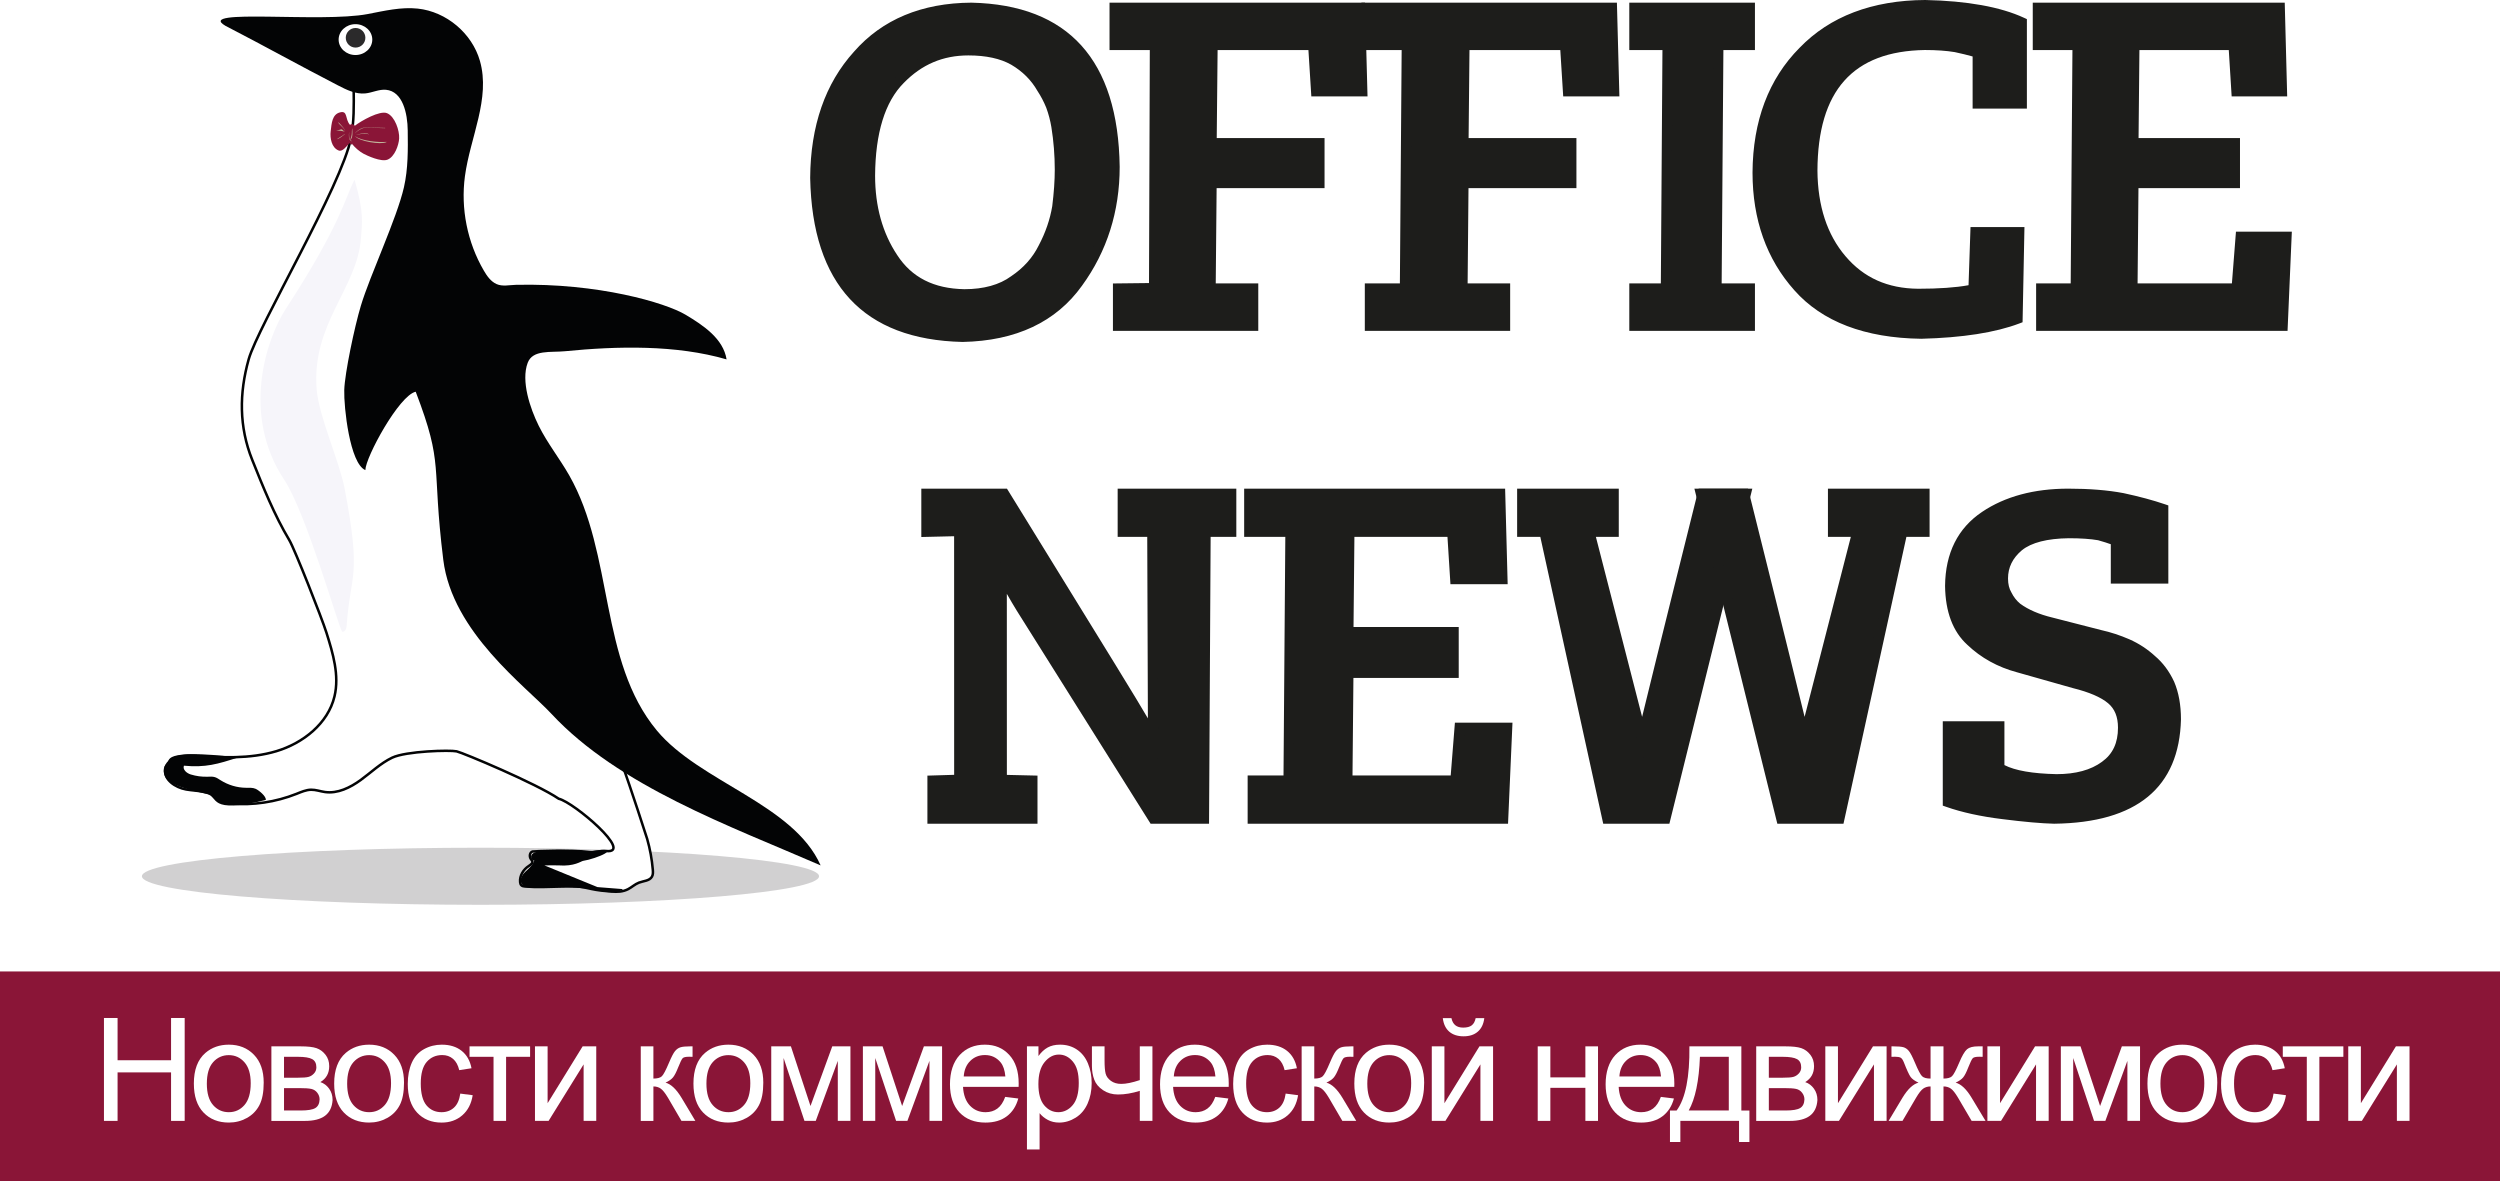 <?xml version="1.0" encoding="UTF-8"?> <svg xmlns="http://www.w3.org/2000/svg" xmlns:xlink="http://www.w3.org/1999/xlink" id="_Слой_2" data-name="Слой 2" viewBox="0 0 2955.75 1396.47"><defs><style> .cls-1 { fill: #f6f5fa; } .cls-1, .cls-2, .cls-3, .cls-4, .cls-5, .cls-6, .cls-7, .cls-8 { stroke-width: 0px; } .cls-2 { fill: #c2b59b; } .cls-9 { stroke: #030405; stroke-miterlimit: 10; stroke-width: 3px; } .cls-9, .cls-5 { fill: #fff; } .cls-10 { opacity: .6; } .cls-11 { filter: url(#drop-shadow-1); } .cls-3 { fill: #8a1537; } .cls-4 { fill: #d1d0d1; } .cls-6 { fill: #2b2a2b; } .cls-7 { fill: #030405; } .cls-8 { fill: #1d1d1b; } </style><filter id="drop-shadow-1" filterUnits="userSpaceOnUse"><feOffset dx="36.85" dy="45.35"></feOffset><feGaussianBlur result="blur" stdDeviation="0"></feGaussianBlur><feFlood flood-color="#d3d3d3" flood-opacity=".4"></feFlood><feComposite in2="blur" operator="in"></feComposite><feComposite in="SourceGraphic"></feComposite></filter></defs><g id="_Слой_1-2" data-name="Слой 1"><g><g class="cls-11"><g class="cls-10"><path class="cls-5" d="m997.95,252.16c.34-60.21,17.11-108.61,50.3-145.2,32.35-36.93,77.12-55.57,134.32-55.92,111.16,2.45,167.59,65.16,169.3,188.13,0,51.6-14.47,97.26-43.41,136.96-29.62,41.46-75.07,62.8-136.36,64.02-113.72-2.62-171.77-65.29-174.15-187.99Zm64.74-2.63c0,37.65,9.03,70.05,27.1,97.19,18.23,28.02,46.35,42.38,84.36,43.08,24.37,0,44.05-5.51,59.05-16.55,15.17-10.16,26.58-22.94,34.25-38.35,8.35-15.76,13.89-31.87,16.62-48.33,2.04-16.46,3.07-31.17,3.07-44.13,0-17.16-1.37-34.23-4.09-51.22-1.37-8.23-3.49-16.29-6.39-24.17-3.07-7.53-6.73-14.53-10.99-21.01-7.67-13.48-18.66-24.43-32.98-32.84-13.81-7.88-31.7-11.82-53.68-11.82-31.53,0-58.46,11.47-80.78,34.41-23.35,23.47-35.19,61.38-35.53,113.73Z"></path></g><g class="cls-10"><polygon class="cls-5" points="1467.68 95.09 1586.66 95.09 1590.09 149.82 1644.71 149.82 1642.09 51.03 1351.87 51.03 1351.87 95.09 1399.51 95.09 1398.52 382.47 1355.9 382.97 1355.9 427.03 1515.72 427.03 1515.72 382.97 1465.38 382.97 1466.52 258.29 1594.07 258.29 1594.07 211.11 1466.54 211.11 1467.68 95.09"></polygon></g><g class="cls-10"><path class="cls-5" d="m1966.4,382.97h37.26l1.97-287.88h-39.23v-44.05h136.53v44.05h-37.26l-2.15,287.88h39.4v44.05h-136.53v-44.05Z"></path></g><g class="cls-10"><path class="cls-5" d="m2373.35,167.58v-60.15c-6.65-2.1-15.27-4.29-25.84-6.56-10.41-1.75-22.6-2.63-36.59-2.63-88.36,1.4-132.71,51.05-133.04,148.93.34,43.43,11.84,78.45,34.52,105.07,22.67,26.79,52.84,40.36,90.52,40.71,27.61,0,49.44-1.75,65.46-5.25l2.3-67.77h51.84l-2.02,102.49c-27.91,10.61-65.86,16.52-113.85,17.74-65.18-.88-113.68-19.33-145.5-55.36-32-35.86-47.99-80.99-47.99-135.39.34-59.82,18.3-107.66,53.89-143.52,34.91-36.21,83.01-54.49,144.3-54.84,48.87,1.05,86.92,7.88,114.17,20.47v96.07h-52.15Z"></path></g><g class="cls-10"><path class="cls-5" d="m2444.75,382.97h40.83l2.15-287.88h-46.96v-44.05h286.05l2.59,98.79h-53.84l-3.38-54.74h-117.26l-1.13,116.02h119.98v47.18h-119.98l-1.14,124.68h123.13l4.8-61.16h54.22l-4.55,105.21h-285.51v-44.05Z"></path></g><g class="cls-10"><path class="cls-5" d="m1136.55,986.28l31.62-.96-.05-294.08-38.77.93v-45.01h91.89q165.47,268.38,176.08,289.73l-.87-244.72h-34.95v-45.01h128.27v45.01h-30.34l-1.88,339.12h-59.79l-156.6-249.3c-9.47-15.37-22.72-39.4-22.72-39.4l.05,242.84,36.2.85v45.01h-118.13v-45.01Z"></path></g><g class="cls-10"><path class="cls-5" d="m1515.16,986.28h42.35l2.23-294.11h-48.71v-45.01h296.68l2.68,100.93h-55.84l-3.51-55.92h-121.62l-1.17,118.53h124.44v48.2h-124.44l-1.19,127.38h127.71l4.98-62.48h56.24l-4.72,107.49h-296.12v-45.01Z"></path></g><g class="cls-10"><path class="cls-5" d="m2397.89,922.19v49.27c13.16,8.13,35.68,12.53,67.56,13.22,24.07,0,43.21-5.27,57.42-15.81,14.2-10.2,21.31-25.23,21.31-45.11,0-14.51-4.58-25.66-13.75-33.44-9.17-7.77-23.87-14.17-44.1-19.18l-65.89-18.66c-21.97-5.88-40.73-16.25-56.3-31.11-15.91-14.51-24.04-36.29-24.39-65.33.34-36.81,14.05-64.3,41.13-82.44,26.21-17.63,59.06-26.44,98.55-26.44,24.48,0,45.87,1.73,64.15,5.18,18.45,3.97,34.49,8.29,48.11,12.95v82.14h-56.01v-44.6c-3.8-1.72-10.26-3.88-19.41-6.48-9.66-1.73-21.73-2.6-36.22-2.6-27.09.35-46.84,5.53-59.25,15.54-12.42,10.54-18.63,23.23-18.63,38.08,0,7.77,1.64,14.34,4.92,19.69,2.76,5.7,6.65,10.62,11.66,14.77,10.54,7.77,24.1,13.64,40.69,17.61l57.53,14.76c10.88,2.42,21.68,5.96,32.39,10.62,10.54,4.66,20.04,10.88,28.51,18.65,8.81,7.43,15.89,16.93,21.25,28.49,5.01,11.74,7.52,25.73,7.52,41.97-1.91,77.02-49.81,116.14-143.67,117.35-14.95-.35-35.29-2.16-61.02-5.43-25.2-3.1-46.85-7.84-64.92-14.22v-89.44h60.86Z"></path></g><g class="cls-10"><path class="cls-5" d="m1653.69,382.97h41.43l2.19-287.88h-47.64v-44.05h290.22l2.62,98.79h-54.62l-3.43-54.74h-118.97l-1.14,116.02h127.53v47.18h-127.54l-1.15,124.68h50.34v44.05h-159.82v-44.05Z"></path></g><g class="cls-10"><path class="cls-5" d="m1913.13,692.16h28.8v-45.01h-108.16v45.01h26.24l74.38,339.12h68.66l95.07-384.13h-51.06s-68.77,275.39-71.29,288.96l-62.65-243.95Z"></path><path class="cls-5" d="m2230.04,692.16h-28.8v-45.01h108.16v45.01h-26.24s-74.38,339.12-74.38,339.12h-68.66s-95.07-384.13-95.07-384.13h51.06s68.77,275.39,71.29,288.96l62.65-243.95Z"></path></g></g><g><path class="cls-8" d="m963.88,210.28c.34-60.21,17.11-108.61,50.3-145.2,32.35-36.93,77.12-55.57,134.32-55.92,111.16,2.45,167.59,65.16,169.3,188.13,0,51.6-14.47,97.26-43.41,136.96-29.62,41.46-75.07,62.8-136.36,64.02-113.72-2.62-171.77-65.29-174.15-187.99Zm64.74-2.63c0,37.65,9.03,70.05,27.1,97.19,18.23,28.02,46.35,42.38,84.36,43.08,24.37,0,44.05-5.51,59.05-16.55,15.17-10.16,26.58-22.94,34.25-38.35,8.35-15.76,13.89-31.87,16.62-48.33,2.04-16.46,3.07-31.17,3.07-44.13,0-17.16-1.37-34.23-4.09-51.22-1.37-8.23-3.49-16.29-6.39-24.17-3.07-7.53-6.73-14.53-10.99-21.01-7.67-13.48-18.66-24.43-32.98-32.84-13.81-7.88-31.7-11.82-53.68-11.82-31.53,0-58.46,11.47-80.78,34.41-23.35,23.47-35.19,61.38-35.53,113.73Z"></path><path class="cls-8" d="m1138.02,404.28h-.13c-117.01-2.7-177.57-67.93-180.02-193.88.34-61.61,17.8-111.81,51.86-149.36,33.31-38.03,80.01-57.54,138.73-57.9,114.66,2.53,173.59,67.82,175.34,194.06,0,52.74-14.99,100.01-44.56,140.59-30.61,42.84-78.09,65.23-141.09,66.49h-.13Zm10.35-389.12c-54.97.34-98.65,18.47-129.67,53.88-32.09,35.37-48.49,82.87-48.82,141.28,2.33,119.78,57.33,179.35,168.15,181.95,58.94-1.21,103.17-21.9,131.46-61.51,28.07-38.52,42.29-83.41,42.29-133.47-1.66-120.13-55.12-179.73-163.42-182.12Zm-8.3,338.77c-40.05-.73-70.09-16.15-89.39-45.81-18.61-27.97-28.07-61.78-28.07-100.47.35-53.78,12.89-93.46,37.28-117.97,23.35-23.99,51.98-36.18,85.04-36.18,22.94,0,42,4.24,56.66,12.61,15.23,8.94,27.05,20.73,35.22,35.08,4.25,6.44,8.13,13.86,11.33,21.72,3.08,8.36,5.33,16.86,6.75,25.45,2.77,17.28,4.17,34.83,4.17,52.2,0,13.13-1.05,28.23-3.11,44.87-2.85,17.26-8.65,34.14-17.27,50.41-8.04,16.16-20.25,29.84-36.22,40.53-15.76,11.6-36.82,17.56-62.39,17.56Zm4.86-288.41c-30.12,0-55.13,10.66-76.47,32.59-22.14,22.25-33.5,59.1-33.83,109.58,0,36.23,8.78,67.81,26.09,93.82,17.27,26.54,43.25,39.73,79.47,40.4,22.84,0,41.51-5.17,55.38-15.38,14.43-9.67,25.27-21.79,32.44-36.19,8.08-15.25,13.46-30.9,16.07-46.64,1.97-15.91,2.98-30.51,2.98-43.15,0-16.74-1.35-33.65-4.01-50.27-1.3-7.82-3.35-15.58-6.1-23.04-2.83-6.94-6.35-13.66-10.38-19.78-7.31-12.83-17.67-23.13-30.99-30.95-12.76-7.28-29.82-10.99-50.64-10.99Z"></path></g><g><polygon class="cls-8" points="1433.62 53.21 1552.59 53.21 1556.02 107.94 1610.65 107.94 1608.02 9.15 1317.8 9.15 1317.8 53.21 1365.44 53.21 1364.46 340.59 1321.83 341.09 1321.83 385.15 1481.65 385.15 1481.65 341.09 1431.31 341.09 1432.46 216.41 1560 216.41 1560 169.23 1432.47 169.23 1433.62 53.21"></polygon><path class="cls-8" d="m1487.66,391.15h-171.84v-56l42.65-.5.94-275.44h-47.62V3.14h302.08l2.95,110.81h-66.44l-3.43-54.74h-107.38l-1.03,104h127.47v59.2h-127.6l-1.04,112.67h50.29v56.07Zm-159.82-12.02h147.8v-32.04h-50.4l1.26-136.7h127.49v-35.16h-127.59l1.26-128.04h130.57l3.43,54.74h42.81l-2.31-86.77h-278.36v32.04h47.67l-1.03,299.33-42.61.5v32.11Z"></path></g><g><path class="cls-8" d="m1932.33,341.09h37.26l1.97-287.88h-39.23V9.15h136.53v44.05h-37.26l-2.15,287.88h39.4v44.05h-136.53v-44.05Z"></path><path class="cls-8" d="m2074.87,391.15h-148.55v-56.07h37.3l1.89-275.87h-39.19V3.14h148.55v56.07h-37.3l-2.06,275.87h39.36v56.07Zm-136.53-12.02h124.51v-32.04h-39.45l2.23-299.9h37.21V15.16h-124.51v32.04h39.27l-2.05,299.9h-37.22v32.04Z"></path></g><g><path class="cls-8" d="m2338.23,122.37v-60.06c-6.65-2.1-15.27-4.28-25.84-6.55-10.41-1.75-22.6-2.62-36.59-2.62-88.36,1.4-132.71,50.97-133.04,148.7.34,43.36,11.84,78.33,34.52,104.91,22.67,26.75,52.84,40.3,90.52,40.65,27.61,0,49.44-1.75,65.46-5.24l2.3-67.67h51.84l-2.02,102.34c-27.91,10.6-65.86,16.49-113.85,17.71-65.18-.88-113.68-19.3-145.5-55.28-32-35.8-47.99-80.86-47.99-135.19.34-59.73,18.3-107.5,53.89-143.31,34.91-36.15,83.01-54.4,144.3-54.76,48.87,1.05,86.92,7.86,114.17,20.44v95.93h-52.15Z"></path><path class="cls-8" d="m2271.55,400.53h-.12c-66.64-.9-117.08-20.18-149.92-57.31-32.84-36.74-49.5-83.57-49.5-139.16.35-61.11,19.06-110.74,55.63-147.54,35.85-37.13,85.84-56.17,148.53-56.53,49.64,1.06,88.86,8.13,116.73,21l3.49,1.61v105.76h-64.16v-61.6c-5.82-1.66-12.89-3.39-21.1-5.15-9.76-1.63-21.73-2.49-35.32-2.49-85.13,1.35-126.71,48.03-127.04,142.72.33,41.64,11.45,75.65,33.09,101,21.7,25.6,49.82,38.21,85.99,38.54,24.45,0,44.46-1.41,59.56-4.19l2.33-68.72h63.77l-2.22,112.51-3.79,1.44c-28.4,10.78-67.37,16.87-115.83,18.1h-.12Zm4.54-388.53c-59.16.34-106.27,18.15-139.85,52.92-34.33,34.55-51.88,81.35-52.2,139.18,0,52.52,15.63,96.66,46.47,131.15,30.5,34.49,77.93,52.41,140.98,53.28,44.89-1.15,81.18-6.5,107.96-15.93l1.83-92.11h-39.9l-2.26,66.53-4.56,1c-16.38,3.57-38.84,5.38-66.75,5.38-39.38-.36-71.36-14.75-95.1-42.77-23.5-27.54-35.59-64.13-35.94-108.74.35-101.25,47.1-153.3,138.96-154.75h.02c14.34,0,26.98.91,37.66,2.7,10.93,2.34,19.81,4.6,26.65,6.75l4.2,1.32v58.46h40.13V30.34c-26.15-11.19-62.54-17.36-108.29-18.34Z"></path></g><g><path class="cls-8" d="m2413.3,341.09h40.83l2.15-287.88h-46.96V9.15h286.05l2.59,98.79h-53.84l-3.38-54.74h-117.26l-1.13,116.02h119.98v47.18h-119.98l-1.14,124.68h123.13l4.8-61.16h54.22l-4.55,105.21h-285.51v-44.05Z"></path><path class="cls-8" d="m2704.57,391.15h-297.27v-56.07h40.88l2.06-275.87h-46.91V3.14h297.91l2.9,110.81h-65.66l-3.39-54.73h-105.66l-1.01,104h119.92v59.2h-120.04l-1.04,112.67h111.52l4.8-61.16h66.05l-5.06,117.23Zm-285.25-12.02h273.74l4.03-93.19h-42.39l-4.8,61.16h-134.75l1.25-136.7h119.93v-35.16h-120.04l1.24-128.04h128.86l3.39,54.73h42.02l-2.28-86.77h-274.18v32.04h47.01l-2.25,299.9h-40.78v32.04Z"></path></g><g><path class="cls-8" d="m1102.48,922.87l31.62-.96-.05-294.08-38.77.93v-45.01h91.89q165.47,268.38,176.08,289.73l-.87-244.72h-34.95v-45.01h128.27v45.01h-30.34l-1.88,339.12h-59.79l-156.6-249.3c-9.47-15.37-22.72-39.4-22.72-39.4l.05,242.84,36.2.85v45.01h-118.13v-45.01Z"></path><path class="cls-8" d="m1429.45,973.89h-69.09l-158.37-252.11c-3.63-5.89-7.82-13.06-11.61-19.68l.04,214.05,36.2.85v56.88h-130.15v-56.85l31.62-.96-.05-282.09-38.77.93v-57.17h101.25l24,38.93c98.25,159.35,129.5,210.04,142.63,232.65l-.77-214.56h-34.97v-57.03h140.29v57.03h-30.37l-1.88,339.12Zm-62.44-12.02h50.49l1.88-339.12h30.31v-32.99h-116.26v32.99h34.93l.99,276.84-11.5-23.46q-9.79-19.97-153.56-253.15l-20.48-33.22h-82.53v32.84l38.77-.93.05,306.06-31.62.96v33.17h106.11v-33.13l-36.2-.85-.06-272.07,11.28,20.46c.13.24,13.29,24.09,22.57,39.16l154.81,246.44Z"></path></g><g><path class="cls-8" d="m1481.1,922.87h42.35l2.23-294.11h-48.71v-45.01h296.68l2.68,100.93h-55.84l-3.51-55.92h-121.62l-1.17,118.53h124.44v48.2h-124.44l-1.19,127.38h127.71l4.98-62.48h56.24l-4.72,107.49h-296.12v-45.01Z"></path><path class="cls-8" d="m1782.97,973.89h-307.88v-57.03h42.4l2.14-282.1h-48.66v-57.03h308.54l3,112.95h-67.66l-3.51-55.92h-110.03l-1.05,106.52h124.38v60.22h-124.5l-1.08,115.36h116.1l4.98-62.48h68.06l-5.25,119.51Zm-295.86-12.02h284.36l4.19-95.47h-44.41l-4.98,62.48h-139.33l1.3-139.4h124.38v-36.18h-124.5l1.29-130.55h133.22l3.51,55.92h44.03l-2.36-88.91h-284.82v32.99h48.75l-2.32,306.13h-42.31v32.99Z"></path></g><g><path class="cls-8" d="m2363.82,858.79v49.27c13.16,8.13,35.68,12.53,67.56,13.22,24.07,0,43.21-5.27,57.42-15.81,14.2-10.2,21.31-25.23,21.31-45.11,0-14.51-4.58-25.66-13.75-33.44-9.17-7.77-23.87-14.17-44.1-19.18l-65.89-18.66c-21.97-5.88-40.73-16.25-56.3-31.11-15.91-14.51-24.04-36.29-24.39-65.33.34-36.81,14.05-64.3,41.13-82.44,26.21-17.63,59.06-26.44,98.55-26.44,24.48,0,45.87,1.73,64.15,5.18,18.45,3.97,34.49,8.29,48.11,12.95v82.14h-56.01v-44.6c-3.8-1.72-10.26-3.88-19.41-6.48-9.66-1.73-21.73-2.6-36.22-2.6-27.09.35-46.84,5.53-59.25,15.54-12.42,10.54-18.63,23.23-18.63,38.08,0,7.77,1.64,14.34,4.92,19.69,2.76,5.7,6.65,10.62,11.66,14.77,10.54,7.77,24.1,13.64,40.69,17.61l57.53,14.76c10.88,2.42,21.68,5.96,32.39,10.62,10.54,4.66,20.04,10.88,28.51,18.65,8.81,7.43,15.89,16.93,21.25,28.49,5.01,11.74,7.52,25.73,7.52,41.97-1.91,77.02-49.81,116.14-143.67,117.35-14.95-.35-35.29-2.16-61.02-5.43-25.2-3.1-46.85-7.84-64.92-14.22v-89.44h60.86Z"></path><path class="cls-8" d="m2428.87,973.89h-.11c-15.07-.35-35.8-2.19-61.63-5.47-25.5-3.14-47.77-8.02-66.17-14.52l-4.01-1.41v-99.71h72.88v51.77c12.58,6.5,33.3,10.11,61.68,10.72,22.51,0,40.63-4.92,53.71-14.63,12.73-9.14,18.88-22.3,18.88-40.29,0-12.78-3.8-22.22-11.63-28.86-8.42-7.14-22.43-13.17-41.66-17.94l-66.09-18.71c-22.76-6.09-42.57-17.04-58.81-32.55-17.02-15.52-25.89-38.96-26.25-69.6.36-38.87,15.1-68.27,43.8-87.51,27.09-18.22,61.37-27.46,101.9-27.46,24.74,0,46.69,1.78,65.26,5.29,18.73,4.03,35.14,8.45,48.95,13.17l4.06,1.39v92.44h-68.03v-46.57c-3.63-1.35-8.67-2.93-15.04-4.74-8.69-1.52-20.52-2.36-34.59-2.36-25.5.33-44.19,5.11-55.48,14.21-11,9.33-16.4,20.29-16.4,33.41,0,6.62,1.36,12.18,4.03,16.54,2.66,5.42,6.06,9.72,10.38,13.28,9.57,7.05,22.53,12.64,38.26,16.4l57.63,14.79c11.03,2.45,22.29,6.14,33.3,10.93,11.11,4.92,21.25,11.55,30.17,19.74,9.25,7.8,16.94,18.08,22.64,30.39,5.38,12.61,8.07,27.52,8.07,44.49-2,80.65-52.33,122.1-149.6,123.35h-.11Zm-119.9-29.95c16.79,5.53,36.83,9.74,59.65,12.55,25.38,3.22,45.67,5.04,60.31,5.38,90.78-1.2,135.8-37.66,137.63-111.49,0-15.19-2.36-28.51-7.04-39.46-4.89-10.55-11.5-19.44-19.59-26.26-8.15-7.46-17.19-13.38-27.06-17.75-10.27-4.47-20.8-7.92-31.27-10.25l-57.72-14.81c-17.21-4.12-31.62-10.39-42.76-18.6-5.92-4.88-10.37-10.52-13.5-16.98-3.57-5.75-5.53-13.44-5.53-22.31,0-16.62,6.98-30.98,20.75-42.67,13.74-11.08,34.33-16.6,63.07-16.97,14.85,0,27.39.9,37.36,2.69,10.08,2.83,16.71,5.05,20.84,6.92l3.53,1.6v42.47h43.99v-71.8c-12.49-4.07-27.05-7.9-43.37-11.41-17.69-3.34-38.9-5.05-62.88-5.05-38.09,0-70.12,8.55-95.2,25.42-25.56,17.14-38.14,42.49-38.47,77.51.32,27.04,7.87,47.55,22.43,60.83,14.86,14.19,32.92,24.16,53.79,29.74l65.98,18.68c21.15,5.24,36.37,11.92,46.35,20.39,10.53,8.93,15.87,21.73,15.87,38.02,0,21.83-8.01,38.65-23.81,49.99-15.12,11.22-35.65,16.94-60.92,16.94-33.4-.72-56.49-5.34-70.71-14.12l-2.85-1.76v-46.61h-48.84v79.14Z"></path></g><g><path class="cls-8" d="m1619.63,341.09h41.43l2.19-287.88h-47.64V9.15h290.22l2.62,98.79h-54.62l-3.43-54.74h-118.97l-1.14,116.02h127.53v47.18h-127.54l-1.15,124.68h50.34v44.05h-159.82v-44.05Z"></path><path class="cls-8" d="m1785.46,391.15h-171.84v-56.07h41.47l2.09-275.87h-47.6V3.14h302.09l2.94,110.81h-66.44l-3.43-54.73h-107.38l-1.03,104h127.47v59.2h-127.6l-1.03,112.67h50.29v56.07Zm-159.83-12.02h147.81v-32.04h-50.4l1.26-136.7h127.49v-35.16h-127.59l1.26-128.04h130.57l3.43,54.73h42.81l-2.3-86.77h-278.37v32.04h47.69l-2.28,299.9h-41.38v32.04Z"></path></g><g><g><path class="cls-8" d="m1879.06,628.76h28.8v-45.01h-108.16v45.01h26.24l74.38,339.12h68.66l95.07-384.13h-51.06s-68.77,275.39-71.29,288.96l-62.65-243.95Z"></path><path class="cls-8" d="m1973.69,973.89h-78.2l-74.38-339.12h-27.41v-57.03h120.18v57.03h-27.06l54.65,212.78c16.54-68.3,63.36-255.82,65.72-265.26l1.14-4.55h63.43l-98.05,396.15Zm-68.53-12.02h59.13l92.1-372.11h-38.68c-8.97,35.93-67.79,271.76-70.07,284.05l-4.96,26.73-71.34-277.79h30.54v-32.99h-96.14v32.99h25.06l74.38,339.12Z"></path></g><g><path class="cls-8" d="m2195.97,628.76h-28.8v-45.01h108.16v45.01h-26.24s-74.38,339.12-74.38,339.12h-68.66s-95.07-384.13-95.07-384.13h51.06s68.77,275.39,71.29,288.96l62.65-243.95Z"></path><path class="cls-8" d="m2179.54,973.89h-78.2l-98.05-396.15h63.43l1.14,4.55c2.36,9.44,49.18,196.96,65.72,265.26l54.65-212.78h-27.06v-57.03h120.18v57.03h-27.41l-74.39,339.12Zm-68.79-12.02h59.13l74.38-339.12h25.06v-32.99h-96.14v32.99h30.54l-71.34,277.79-4.96-26.73c-2.28-12.29-61.1-248.11-70.07-284.05h-38.68l92.1,372.11Z"></path></g></g><ellipse class="cls-4" cx="568.08" cy="1036" rx="400.29" ry="33.75"></ellipse><path class="cls-9" d="m735.13,902.49c-4.58-12.38-4.6-30.46-9.92-42.54-10.09-22.9-19.93-45.92-29.53-69.03-31.45-75.71-48.09-156.46-85.3-229.51-20.02-39.32-39.01-79.16-56.94-119.47-9.13-20.53-18.05-41.36-22.73-63.34-3.64-17.09-4.66-34.62-5.25-52.08-2.25-66.63,1.61-133.83-9.36-199.6-2.41-14.46-34.07-40.57-41.3-40.69-21.37-.34-42.11,3.06-56.64,18.74.26,19.37.51,38.9-3.13,57.93-10.66,55.75-110.19,223.34-121.01,261.9-11.27,40.15-11.43,79.89,4.17,118.84,12.98,32.41,26.03,64.97,43.88,94.98,6.44,10.83,38.56,92.42,43.93,109.5,7.68,24.44,15.43,50.35,9.47,75.27-7.66,32.04-37.13,55.26-68.68,64.73s-65.26,7.61-98.13,5.36c-13.4-.92-30.69,2.3-33.17,15.5-2.38,12.66,11.87,22.2,24.56,24.4,12.69,2.19,26.89,1.31,36.95,9.35,2.24,1.79,4.2,3.99,6.73,5.34,2.7,1.44,5.84,1.81,8.89,2.06,26.4,2.21,53.29-1.78,77.91-11.55,5.6-2.22,11.27-4.78,17.29-4.88,5.55-.08,10.89,1.94,16.38,2.71,15.08,2.13,29.91-5.23,42.23-14.19,12.32-8.96,23.45-19.81,37.18-26.4,16.38-7.86,68.73-9.21,76.24-7.51,7.58,1.72,94.28,38.03,120.72,56.02,18.31,4.37,89.54,65.52,55.83,61.81-6.65-.73-13.1,2.09-19.74,1.21-21-2.78-65.91-.98-67.1-.61-3.42,1.09-3.97,6.14-1.83,9.03,2.14,2.88,3.56,4.08-2.72,8.2-6.28,4.11-10.8,11.43-10.08,18.9.14,1.4.5,2.88,1.53,3.84,1.12,1.05,2.77,1.26,4.3,1.39,27.13,2.33,54.74-2.75,81.53,2.14,13.51,2.47,28.13,7.3,40.33,1,4.42-2.29,8.12-5.91,12.78-7.68,5.45-2.08,12.62-2.02,15.45-7.13,1.36-2.45,1.21-5.42.97-8.21-1.06-12.28-3.29-24.46-6.65-36.32,0,0-19.75-61.55-30.04-89.36Z"></path><path class="cls-1" d="m426.73,281.82c1.39-18.57,3.88-30.07-7.53-69.4-11.57,21.93-15.37,51.37-81.26,152.7-23.49,36.13-52.76,125.47-1.89,202.14,25.83,38.94,63.58,172.08,68.41,179.59,3.46.65,5.14-3.55,5.35-6.66,4.38-63.59,18.13-55.49-2.42-162.82-6.07-31.69-30.35-84.86-32.98-116.78-6.4-77.83,47.87-119.4,52.32-178.76Z"></path><path class="cls-7" d="m266.24,30.33c-35.2-20.67,113.17-3.1,168.61-13.74,19.54-3.75,39.31-8.53,59.1-6.42,33.75,3.61,64.11,29.14,73.45,61.78,12.75,44.55-11.53,90.41-17.71,136.34-5.15,38.28,2.83,78.2,22.29,111.57,3.75,6.44,8.28,12.95,15.08,15.99,7.07,3.16,15.15,1.09,22.89.91,97.36-2.31,176.9,21.22,200.54,35.32,21.26,12.67,44.67,28.39,48.55,52.83-59.79-17.39-129.16-15.76-191.12-9.65-16.78,1.65-38.08-2.1-44.02,13.69-8.08,21.5,2.82,53.82,13.03,74.4,10.21,20.58,24.71,38.71,36.08,58.67,53.1,93.21,35.06,219.18,103.62,301.69,50.65,60.95,161.52,86.99,193.61,159.45-106.88-46.5-238.76-93.72-318.14-179.06-30.72-33.03-117.42-96.59-127.99-182.17-14.19-114.85,1.11-110.61-32.61-198.8-19.71,4.4-59.3,77.45-59.55,92.68-18.39-7.82-25.55-74.73-24.93-94.71.62-19.98,12.16-74.79,19.64-99.65,10.89-36.18,42.55-103.25,50.94-140.09,5-21.95,4.74-44.71,4.46-67.23-.25-19.99-5.8-46.13-25.7-47.99-8.28-.77-16.19,3.49-24.47,4.3-11.37,1.12-22.25-4.28-32.39-9.53-46.56-24.07-86.75-46.5-133.3-70.57Z"></path><ellipse class="cls-5" cx="420.26" cy="46.81" rx="19.9" ry="18.24"></ellipse><circle class="cls-6" cx="420.39" cy="44.67" r="11.59"></circle><path class="cls-7" d="m643.62,1023.15c4.99-.14,16.63-.01,16.77,0,18.7,1.47,26.75-5,28.88-5.32,15.91-2.39,49.69-16.78,10.39-11.63-9.58,1.25-28.16-.7-28.16-.7-11.87-1.53-23.35-.21-35.21,1.37-2.93.39-6.17,1.2-7.77,3.85-1.61,2.66.27,7.31,3.14,6.6-1.28,5.06-6.87,9.95-10.58,13.35-4.29,3.93-8.02,10.75-3.25,15.68,1.8,1.86,4.32,2.72,6.82,2.82,25.24,1.05,45.47-3.3,70.17,2.45,9.78,2.28,34.37,6.89,41.68-.44-7.01-.65-23.11-1.73-30.12-2.37"></path><path class="cls-7" d="m290.85,931.39c3.83.03,7.79-.31,11.37,1.22s12.92,9.06,11.98,13.19c-69.13,16.96-54.87-3.92-69.89-7.13-36.25-7.76-43.75-14.21-46.41-16.77-5.06-4.86-6.34-15.34-.55-19.06,4.78-3.08-9.84-18.12,84.37-7.37-24.49,8.03-38.84,12.19-64.27,9.81-1.82,4.79,3.55,8.98,8.05,10.37,6.39,1.96,13.03,2.87,19.66,2.68,3-.09,6.06-.39,8.94.51,2.37.74,4.48,2.25,6.62,3.6,9.14,5.76,19.62,8.88,30.13,8.96Z"></path><rect class="cls-3" y="1148.55" width="2955.75" height="247.91"></rect><g><path class="cls-5" d="m122.91,1325.23v-121.66h16.1v49.96h63.24v-49.96h16.1v121.66h-16.1v-57.34h-63.24v57.34h-16.1Z"></path><path class="cls-5" d="m229.19,1281.17c0-16.32,4.54-28.41,13.61-36.27,7.58-6.53,16.82-9.79,27.72-9.79,12.12,0,22.02,3.97,29.71,11.91,7.69,7.94,11.54,18.91,11.54,32.9,0,11.34-1.7,20.26-5.1,26.76-3.4,6.5-8.35,11.55-14.85,15.14-6.5,3.6-13.6,5.39-21.29,5.39-12.34,0-22.31-3.95-29.92-11.87-7.61-7.91-11.41-19.31-11.41-34.19Zm15.35,0c0,11.29,2.46,19.74,7.39,25.35,4.92,5.62,11.12,8.42,18.59,8.42s13.58-2.82,18.51-8.46c4.92-5.64,7.39-14.24,7.39-25.81,0-10.9-2.48-19.16-7.43-24.77-4.95-5.61-11.11-8.42-18.46-8.42s-13.67,2.79-18.59,8.38c-4.93,5.59-7.39,14.02-7.39,25.31Z"></path><path class="cls-5" d="m320.85,1237.1h34.44c8.46,0,14.76.71,18.88,2.12s7.66,4,10.62,7.76c2.96,3.76,4.44,8.27,4.44,13.53,0,4.21-.87,7.87-2.61,11-1.75,3.13-4.36,5.74-7.84,7.84,4.15,1.38,7.59,3.97,10.33,7.76,2.73,3.79,4.11,8.29,4.11,13.49-.55,8.35-3.54,14.55-8.96,18.59-5.42,4.04-13.31,6.06-23.65,6.06h-39.75v-88.13Zm14.94,37.09h15.93c6.36,0,10.74-.33,13.11-1,2.38-.66,4.51-2,6.39-4.02,1.88-2.02,2.82-4.44,2.82-7.26,0-4.65-1.65-7.88-4.94-9.71-3.29-1.83-8.92-2.74-16.89-2.74h-16.43v24.73Zm0,38.75h19.67c8.46,0,14.27-.98,17.43-2.95,3.15-1.96,4.81-5.35,4.98-10.17,0-2.82-.92-5.44-2.74-7.84s-4.2-3.93-7.14-4.56c-2.93-.64-7.63-.95-14.11-.95h-18.09v26.47Z"></path><path class="cls-5" d="m395.09,1281.17c0-16.32,4.54-28.41,13.61-36.27,7.58-6.53,16.82-9.79,27.72-9.79,12.12,0,22.02,3.97,29.71,11.91,7.69,7.94,11.54,18.91,11.54,32.9,0,11.34-1.7,20.26-5.11,26.76-3.4,6.5-8.35,11.55-14.85,15.14-6.5,3.6-13.6,5.39-21.29,5.39-12.34,0-22.31-3.95-29.92-11.87-7.61-7.91-11.41-19.31-11.41-34.19Zm15.35,0c0,11.29,2.46,19.74,7.39,25.35,4.93,5.62,11.12,8.42,18.59,8.42s13.58-2.82,18.51-8.46c4.93-5.64,7.39-14.24,7.39-25.81,0-10.9-2.48-19.16-7.43-24.77-4.95-5.61-11.11-8.42-18.47-8.42s-13.66,2.79-18.59,8.38c-4.93,5.59-7.39,14.02-7.39,25.31Z"></path><path class="cls-5" d="m544.18,1292.95l14.69,1.91c-1.61,10.12-5.71,18.05-12.32,23.78-6.61,5.73-14.73,8.59-24.36,8.59-12.06,0-21.76-3.94-29.08-11.83-7.33-7.88-11-19.18-11-33.9,0-9.51,1.58-17.84,4.73-24.98,3.15-7.14,7.95-12.49,14.4-16.06,6.44-3.57,13.45-5.35,21.04-5.35,9.57,0,17.4,2.42,23.49,7.26,6.09,4.84,9.99,11.72,11.7,20.62l-14.52,2.24c-1.38-5.92-3.83-10.37-7.34-13.36-3.51-2.99-7.76-4.48-12.74-4.48-7.52,0-13.64,2.7-18.34,8.09-4.7,5.39-7.05,13.93-7.05,25.6s2.27,20.44,6.8,25.81c4.54,5.37,10.46,8.05,17.76,8.05,5.86,0,10.76-1.8,14.69-5.39,3.93-3.6,6.42-9.13,7.47-16.6Z"></path><path class="cls-5" d="m555.11,1237.1h71.62v12.36h-28.38v75.77h-14.85v-75.77h-28.38v-12.36Z"></path><path class="cls-5" d="m632.5,1237.1h14.94v67.22l41.41-67.22h16.1v88.13h-14.94v-66.8l-41.41,66.8h-16.1v-88.13Z"></path><path class="cls-5" d="m757.57,1237.1h14.94v38.09c4.76,0,8.09-.91,10-2.74,1.91-1.83,4.71-7.14,8.42-15.93,2.93-6.97,5.31-11.56,7.14-13.78,1.83-2.21,3.93-3.71,6.31-4.48,2.38-.77,6.2-1.16,11.45-1.16h2.99v12.36l-4.15-.08c-3.93,0-6.44.58-7.55,1.74-1.16,1.22-2.93,4.84-5.31,10.87-2.27,5.75-4.34,9.74-6.22,11.95-1.88,2.21-4.78,4.23-8.71,6.06,6.42,1.72,12.73,7.69,18.92,17.93l16.35,27.3h-16.43l-15.93-27.3c-3.27-5.48-6.11-9.09-8.55-10.83s-5.34-2.61-8.71-2.61v40.75h-14.94v-88.13Z"></path><path class="cls-5" d="m819.86,1281.17c0-16.32,4.54-28.41,13.61-36.27,7.58-6.53,16.82-9.79,27.72-9.79,12.12,0,22.02,3.97,29.71,11.91,7.69,7.94,11.54,18.91,11.54,32.9,0,11.34-1.7,20.26-5.11,26.76-3.4,6.5-8.35,11.55-14.85,15.14-6.5,3.6-13.6,5.39-21.29,5.39-12.34,0-22.31-3.95-29.92-11.87-7.61-7.91-11.41-19.31-11.41-34.19Zm15.35,0c0,11.29,2.46,19.74,7.39,25.35,4.93,5.62,11.12,8.42,18.59,8.42s13.58-2.82,18.51-8.46,7.39-14.24,7.39-25.81c0-10.9-2.48-19.16-7.43-24.77-4.95-5.61-11.11-8.42-18.47-8.42s-13.66,2.79-18.59,8.38c-4.93,5.59-7.39,14.02-7.39,25.31Z"></path><path class="cls-5" d="m911.86,1237.1h23.24l23.15,70.54,25.73-70.54h21.49v88.13h-14.94v-70.95l-26.06,70.95h-13.36l-24.65-74.36v74.36h-14.61v-88.13Z"></path><path class="cls-5" d="m1020.21,1237.1h23.24l23.15,70.54,25.73-70.54h21.49v88.13h-14.94v-70.95l-26.06,70.95h-13.36l-24.65-74.36v74.36h-14.61v-88.13Z"></path><path class="cls-5" d="m1188.47,1296.85l15.44,1.91c-2.44,9.02-6.94,16.02-13.53,21-6.58,4.98-14.99,7.47-25.23,7.47-12.89,0-23.11-3.97-30.67-11.91-7.55-7.94-11.33-19.07-11.33-33.4s3.82-26.33,11.45-34.52c7.63-8.19,17.54-12.28,29.71-12.28s21.41,4.01,28.88,12.03c7.47,8.02,11.2,19.31,11.2,33.86,0,.89-.03,2.21-.08,3.98h-65.73c.55,9.68,3.29,17.1,8.22,22.24,4.93,5.15,11.07,7.72,18.42,7.72,5.48,0,10.15-1.44,14.02-4.32,3.87-2.88,6.94-7.47,9.21-13.78Zm-49.04-24.15h49.21c-.66-7.41-2.54-12.97-5.64-16.68-4.76-5.75-10.93-8.63-18.51-8.63-6.86,0-12.63,2.3-17.3,6.89-4.68,4.59-7.26,10.73-7.76,18.42Z"></path><path class="cls-5" d="m1214.16,1359.01v-121.91h13.61v11.45c3.21-4.48,6.83-7.84,10.87-10.08,4.04-2.24,8.93-3.36,14.69-3.36,7.52,0,14.16,1.94,19.92,5.81,5.75,3.87,10.1,9.34,13.03,16.39s4.4,14.79,4.4,23.19c0,9.02-1.62,17.14-4.85,24.36-3.24,7.22-7.94,12.75-14.11,16.6-6.17,3.84-12.66,5.77-19.46,5.77-4.98,0-9.45-1.05-13.4-3.15-3.96-2.1-7.21-4.76-9.75-7.97v42.9h-14.94Zm13.53-77.34c0,11.34,2.29,19.72,6.89,25.14,4.59,5.42,10.15,8.13,16.68,8.13s12.33-2.81,17.05-8.42c4.73-5.61,7.1-14.32,7.1-26.1s-2.31-19.64-6.93-25.23c-4.62-5.59-10.14-8.38-16.55-8.38s-11.99,2.97-16.89,8.92c-4.9,5.95-7.35,14.59-7.35,25.93Z"></path><path class="cls-5" d="m1290.98,1237.1h14.94v16.68c0,7.19.43,12.41,1.29,15.64.86,3.24,2.92,6.06,6.18,8.46,3.27,2.41,7.36,3.61,12.28,3.61,5.64,0,12.95-1.49,21.91-4.48v-39.92h14.94v88.13h-14.94v-35.52c-9.18,2.88-17.76,4.32-25.73,4.32-6.69,0-12.6-1.7-17.72-5.1-5.12-3.4-8.59-7.56-10.41-12.49-1.83-4.92-2.74-10.34-2.74-16.27v-23.07Z"></path><path class="cls-5" d="m1436.83,1296.85l15.44,1.91c-2.44,9.02-6.94,16.02-13.53,21-6.58,4.98-14.99,7.47-25.23,7.47-12.89,0-23.11-3.97-30.67-11.91-7.55-7.94-11.33-19.07-11.33-33.4s3.82-26.33,11.45-34.52c7.63-8.19,17.54-12.28,29.71-12.28s21.41,4.01,28.88,12.03c7.47,8.02,11.2,19.31,11.2,33.86,0,.89-.03,2.21-.08,3.98h-65.73c.55,9.68,3.29,17.1,8.22,22.24s11.07,7.72,18.42,7.72c5.48,0,10.15-1.44,14.02-4.32,3.87-2.88,6.94-7.47,9.21-13.78Zm-49.04-24.15h49.21c-.66-7.41-2.54-12.97-5.64-16.68-4.76-5.75-10.93-8.63-18.51-8.63-6.86,0-12.63,2.3-17.3,6.89-4.68,4.59-7.26,10.73-7.76,18.42Z"></path><path class="cls-5" d="m1520.04,1292.95l14.69,1.91c-1.61,10.12-5.71,18.05-12.32,23.78-6.61,5.73-14.73,8.59-24.36,8.59-12.06,0-21.76-3.94-29.08-11.83-7.33-7.88-11-19.18-11-33.9,0-9.51,1.58-17.84,4.73-24.98,3.15-7.14,7.95-12.49,14.4-16.06,6.44-3.57,13.45-5.35,21.04-5.35,9.57,0,17.4,2.42,23.49,7.26,6.09,4.84,9.99,11.72,11.7,20.62l-14.52,2.24c-1.38-5.92-3.83-10.37-7.34-13.36-3.51-2.99-7.76-4.48-12.74-4.48-7.52,0-13.64,2.7-18.34,8.09-4.7,5.39-7.05,13.93-7.05,25.6s2.27,20.44,6.8,25.81c4.54,5.37,10.46,8.05,17.76,8.05,5.86,0,10.76-1.8,14.69-5.39,3.93-3.6,6.42-9.13,7.47-16.6Z"></path><path class="cls-5" d="m1538.92,1237.1h14.94v38.09c4.76,0,8.09-.91,10-2.74,1.91-1.83,4.72-7.14,8.42-15.93,2.93-6.97,5.31-11.56,7.14-13.78,1.83-2.21,3.93-3.71,6.31-4.48,2.38-.77,6.2-1.16,11.45-1.16h2.99v12.36l-4.15-.08c-3.93,0-6.44.58-7.55,1.74-1.16,1.22-2.93,4.84-5.31,10.87-2.27,5.75-4.34,9.74-6.22,11.95-1.88,2.21-4.78,4.23-8.71,6.06,6.42,1.72,12.73,7.69,18.92,17.93l16.35,27.3h-16.43l-15.93-27.3c-3.27-5.48-6.11-9.09-8.55-10.83-2.44-1.74-5.34-2.61-8.71-2.61v40.75h-14.94v-88.13Z"></path><path class="cls-5" d="m1601.21,1281.17c0-16.32,4.54-28.41,13.61-36.27,7.58-6.53,16.82-9.79,27.72-9.79,12.12,0,22.02,3.97,29.71,11.91,7.69,7.94,11.54,18.91,11.54,32.9,0,11.34-1.7,20.26-5.11,26.76-3.4,6.5-8.35,11.55-14.85,15.14-6.5,3.6-13.6,5.39-21.29,5.39-12.34,0-22.31-3.95-29.92-11.87-7.61-7.91-11.41-19.31-11.41-34.19Zm15.35,0c0,11.29,2.46,19.74,7.39,25.35,4.93,5.62,11.12,8.42,18.59,8.42s13.58-2.82,18.51-8.46,7.39-14.24,7.39-25.81c0-10.9-2.48-19.16-7.43-24.77-4.95-5.61-11.11-8.42-18.47-8.42s-13.66,2.79-18.59,8.38c-4.93,5.59-7.39,14.02-7.39,25.31Z"></path><path class="cls-5" d="m1692.8,1237.1h14.94v67.22l41.41-67.22h16.1v88.13h-14.94v-66.8l-41.41,66.8h-16.1v-88.13Zm51.87-33.36h10.21c-.83,6.92-3.36,12.23-7.6,15.93-4.23,3.71-9.86,5.56-16.89,5.56s-12.74-1.84-16.97-5.52c-4.23-3.68-6.76-9-7.59-15.97h10.21c.78,3.76,2.31,6.57,4.61,8.42,2.29,1.85,5.38,2.78,9.25,2.78,4.48,0,7.87-.9,10.17-2.7,2.29-1.8,3.83-4.63,4.6-8.51Z"></path><path class="cls-5" d="m1818.04,1237.1h14.94v36.68h41.41v-36.68h14.94v88.13h-14.94v-39.09h-41.41v39.09h-14.94v-88.13Z"></path><path class="cls-5" d="m1963.65,1296.85l15.44,1.91c-2.44,9.02-6.94,16.02-13.53,21-6.58,4.98-14.99,7.47-25.23,7.47-12.89,0-23.11-3.97-30.67-11.91-7.55-7.94-11.33-19.07-11.33-33.4s3.82-26.33,11.45-34.52c7.63-8.19,17.54-12.28,29.71-12.28s21.41,4.01,28.88,12.03c7.47,8.02,11.2,19.31,11.2,33.86,0,.89-.03,2.21-.08,3.98h-65.73c.55,9.68,3.29,17.1,8.22,22.24,4.93,5.15,11.07,7.72,18.42,7.72,5.48,0,10.15-1.44,14.02-4.32,3.87-2.88,6.94-7.47,9.21-13.78Zm-49.04-24.15h49.21c-.66-7.41-2.54-12.97-5.64-16.68-4.76-5.75-10.93-8.63-18.51-8.63-6.86,0-12.63,2.3-17.3,6.89-4.68,4.59-7.26,10.73-7.76,18.42Z"></path><path class="cls-5" d="m1997.39,1237.1h61.41v75.85h9.54v37.26h-12.28v-24.98h-69.38v24.98h-12.28v-37.26h7.88c10.51-14.27,15.55-39.56,15.1-75.85Zm12.45,12.36c-1.11,28.6-5.53,49.76-13.28,63.48h47.39v-63.48h-34.11Z"></path><path class="cls-5" d="m2076.36,1237.1h34.44c8.46,0,14.76.71,18.88,2.12,4.12,1.41,7.66,4,10.62,7.76,2.96,3.76,4.44,8.27,4.44,13.53,0,4.21-.87,7.87-2.61,11-1.75,3.13-4.36,5.74-7.84,7.84,4.15,1.38,7.59,3.97,10.33,7.76,2.73,3.79,4.11,8.29,4.11,13.49-.55,8.35-3.54,14.55-8.96,18.59-5.42,4.04-13.31,6.06-23.65,6.06h-39.75v-88.13Zm14.94,37.09h15.93c6.36,0,10.73-.33,13.11-1s4.51-2,6.39-4.02c1.88-2.02,2.82-4.44,2.82-7.26,0-4.65-1.65-7.88-4.94-9.71-3.29-1.83-8.92-2.74-16.89-2.74h-16.43v24.73Zm0,38.75h19.67c8.46,0,14.27-.98,17.43-2.95,3.15-1.96,4.81-5.35,4.98-10.17,0-2.82-.91-5.44-2.74-7.84s-4.2-3.93-7.14-4.56c-2.93-.64-7.63-.95-14.11-.95h-18.09v26.47Z"></path><path class="cls-5" d="m2158.07,1237.1h14.94v67.22l41.41-67.22h16.1v88.13h-14.94v-66.8l-41.41,66.8h-16.1v-88.13Z"></path><path class="cls-5" d="m2297.78,1237.1v38.09c4.76,0,8.1-.91,10.04-2.74,1.94-1.83,4.76-7.14,8.46-15.93,3.49-8.35,6.61-13.69,9.38-16.02,2.71-2.27,7.02-3.4,12.95-3.4h5.48v12.36l-4.07-.08c-3.98,0-6.53.58-7.63,1.74-1.16,1.22-2.93,4.84-5.31,10.87-2.21,5.75-4.26,9.74-6.14,11.95-1.88,2.21-4.81,4.23-8.8,6.06,6.47,1.72,12.78,7.69,18.92,17.93l16.43,27.3h-16.43l-16.02-27.3c-3.27-5.53-6.11-9.16-8.55-10.87-2.44-1.71-5.34-2.57-8.71-2.57v40.75h-15.27v-40.75c-3.32,0-6.2.84-8.63,2.53-2.44,1.69-5.28,5.33-8.55,10.91l-16.02,27.3h-16.43l16.35-27.3c6.2-10.23,12.53-16.21,19-17.93-4.43-2.05-7.52-4.27-9.29-6.68s-4.43-8.15-7.97-17.22c-1.22-3.04-2.52-4.92-3.9-5.64-1.44-.72-3.57-1.08-6.39-1.08-.72,0-2.19.03-4.4.08v-12.36h2.07c5.75,0,9.81.35,12.16,1.04,2.35.69,4.46,2.16,6.31,4.4,1.85,2.24,4.28,6.9,7.26,13.98,3.65,8.69,6.43,13.97,8.34,15.85,1.91,1.88,5.27,2.82,10.08,2.82v-38.09h15.27Z"></path><path class="cls-5" d="m2349.7,1237.1h14.94v67.22l41.41-67.22h16.1v88.13h-14.94v-66.8l-41.41,66.8h-16.1v-88.13Z"></path><path class="cls-5" d="m2436.55,1237.1h23.24l23.15,70.54,25.73-70.54h21.49v88.13h-14.94v-70.95l-26.06,70.95h-13.36l-24.65-74.36v74.36h-14.61v-88.13Z"></path><path class="cls-5" d="m2538.92,1281.17c0-16.32,4.54-28.41,13.61-36.27,7.58-6.53,16.82-9.79,27.72-9.79,12.12,0,22.02,3.97,29.71,11.91,7.69,7.94,11.54,18.91,11.54,32.9,0,11.34-1.7,20.26-5.11,26.76-3.4,6.5-8.35,11.55-14.85,15.14-6.5,3.6-13.6,5.39-21.29,5.39-12.34,0-22.31-3.95-29.92-11.87-7.61-7.91-11.41-19.31-11.41-34.19Zm15.35,0c0,11.29,2.46,19.74,7.39,25.35,4.93,5.62,11.12,8.42,18.59,8.42s13.58-2.82,18.51-8.46,7.39-14.24,7.39-25.81c0-10.9-2.48-19.16-7.43-24.77-4.95-5.61-11.11-8.42-18.47-8.42s-13.66,2.79-18.59,8.38c-4.93,5.59-7.39,14.02-7.39,25.31Z"></path><path class="cls-5" d="m2688.02,1292.95l14.69,1.91c-1.61,10.12-5.71,18.05-12.32,23.78-6.61,5.73-14.73,8.59-24.36,8.59-12.06,0-21.76-3.94-29.08-11.83-7.33-7.88-11-19.18-11-33.9,0-9.51,1.58-17.84,4.73-24.98,3.15-7.14,7.95-12.49,14.4-16.06,6.44-3.57,13.45-5.35,21.04-5.35,9.57,0,17.4,2.42,23.49,7.26,6.09,4.84,9.99,11.72,11.7,20.62l-14.52,2.24c-1.38-5.92-3.83-10.37-7.34-13.36-3.51-2.99-7.76-4.48-12.74-4.48-7.52,0-13.64,2.7-18.34,8.09s-7.05,13.93-7.05,25.6,2.27,20.44,6.8,25.81c4.54,5.37,10.46,8.05,17.76,8.05,5.86,0,10.76-1.8,14.69-5.39,3.93-3.6,6.42-9.13,7.47-16.6Z"></path><path class="cls-5" d="m2698.94,1237.1h71.62v12.36h-28.38v75.77h-14.85v-75.77h-28.38v-12.36Z"></path><path class="cls-5" d="m2776.33,1237.1h14.94v67.22l41.41-67.22h16.1v88.13h-14.94v-66.8l-41.41,66.8h-16.1v-88.13Z"></path></g><path class="cls-3" d="m471.92,163.77c.54-9.26-4.91-25.97-14.26-29.93-8.53-3.62-30.84,9.15-38.13,14.83-1.24-1.88-4.12-2.6-5.68-.97-6.16-6.88-2.43-16.99-11.45-14.94-9.91,2.24-10.31,13.24-11.43,22.44-.95,7.84.95,19.44,9.44,22.74,4.56,1.77,9.17-4.86,12.85-8.71,1.11,1.14,2.44,1.86,3.94,1.9,1.48.23-2.21-.24-.92-1.17,2.94,4.44,9.08,9.36,13.35,11.69s20.86,10.05,28.42,7.16c8.5-3.25,13.41-17.15,13.87-25.04Z"></path><path class="cls-2" d="m414.46,165.28c-.09.1-.28.02-.24-.12.72-2.68,1.63-4.92,1.72-7.77.06-1.82.08-3.58.39-5.37.02-.11.18-.09.19.02.11,3.9.95,10.18-2.06,13.25Zm40.78-14.1c-3.95.19-22.55-1.18-26.37,0-3.58,1.11-6.85,3.53-9.29,6.31-.04.04.03.1.07.06,2.68-2.62,5.87-4.58,9.34-5.99,3.56-1.45,22.5.18,26.26-.01.24-.01.23-.39-.02-.38Zm1.57,16.55c-8.54.9-29.82-1.07-36.7-6.67-.06-.04-.16.03-.11.1,4.65,5.87,29.93,10.29,36.91,6.88.15-.07.06-.32-.1-.3Zm-54.83-14.39c-.13.07-4.64,1.12-4.5,1.11,3.6-.19,6.89.49,10.41,1.19.03,0,.04-.04.01-.04-2.85-.81-3.03-3.86-5.92-2.26Zm.78-6.1c-2-2.33-3.25-2.94-3.15-2.76,2.48,4.35,5.53,4.8,8.33,10.06.04.07.16.01.13-.06-1.22-2.8-3.36-4.96-5.31-7.23Zm-4.62,17.4c3.65-.8,6.82-3.95,9.7-6.13.12-.09,0-.29-.13-.2-2.46,1.69-4.86,3.44-7.45,4.93m35.72-4.6c-4.1-3.01-10.18,0-14.61.5-.09,0-.09.15,0,.14,4.87-.33,9.75-2.64,14.47-.45.11.06.24-.11.13-.19Zm-20.14,8.12c-3.58-1.6-3.21-7.15-3.01-10.43,0-.05-.09-.06-.09,0-.36,3.17-1.05,9.51,3,10.71.16.05.24-.2.1-.27Z"></path></g></g></svg> 